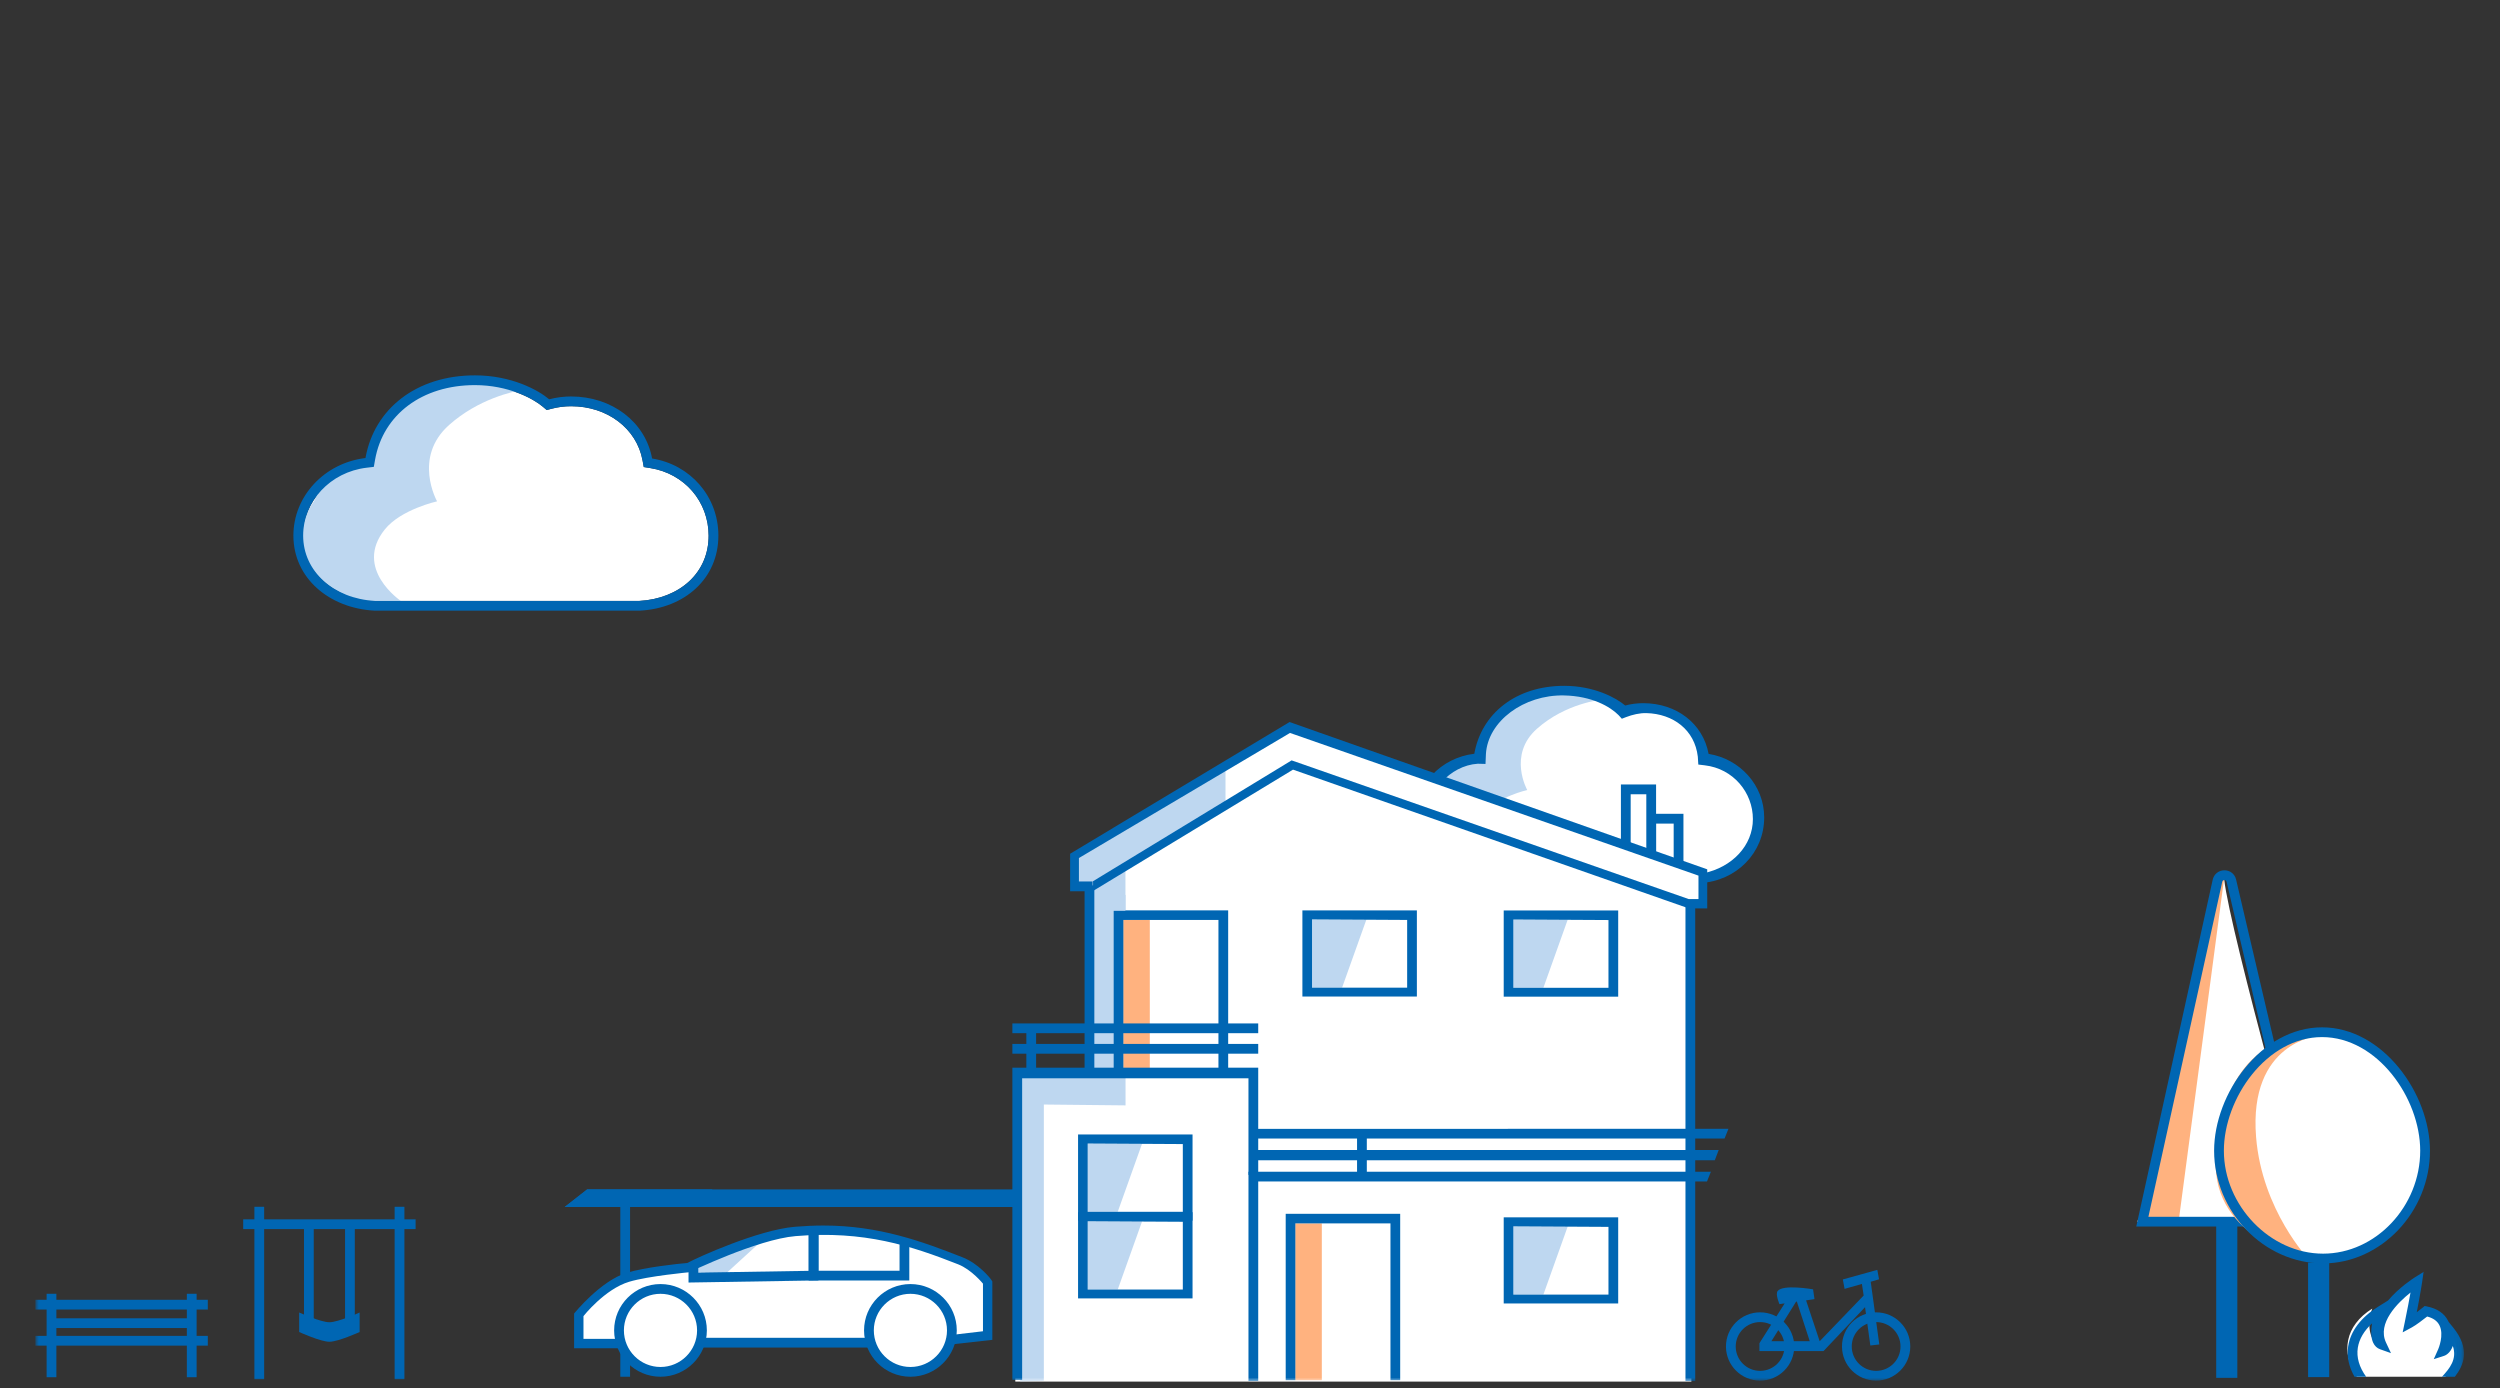<?xml version="1.0" encoding="UTF-8"?>
<svg width="353px" height="196px" viewBox="0 0 353 196" version="1.1" xmlns="http://www.w3.org/2000/svg" xmlns:xlink="http://www.w3.org/1999/xlink">
    <rect x="0" y="0" width="353" height="196" fill="#333333" stroke="none"/>
    <title>illu_haus-privathaus-mit-garten-m_duotone</title>
    <defs>
        <polygon id="path-1" points="0 142.085 342.917 142.085 342.917 0 0 0"></polygon>
    </defs>
    <g id="Symbols" stroke="none" stroke-width="1" fill="none" fill-rule="evenodd">
        <g id="Haus/Privathaus-mit-Garten-M-(Duotone)">
            <rect id="Invisible-Border" x="0" y="0" width="353" height="196"></rect>
            <g id="Group-86" transform="translate(5, 53)">
                <path d="M235.605,70.715 C240.958,69.316 242.68,66.469 242.68,62.571 C242.68,58.675 239.962,54.761 235.884,54.761 L234.925,54.761 L235.08,53.642 C234.922,49.839 230.948,47.504 226.972,47.504 C226.003,47.504 224.308,47.665 224.308,47.665 C223.112,46.431 220.446,45.445 218.74,45.066 C210.524,43.237 204.492,48.782 204.155,54.301 L202.836,54.261 C198.758,54.261 195.396,58.675 195.396,62.571 C195.396,66.469 198.713,69.639 203.07,70.715 L235.605,70.715 Z" id="Fill-1" fill="#FFFFFF"></path>
                <path d="M221.118,45.807 C221.118,45.807 216.11,46.262 212.013,49.904 C207.86,53.596 210.647,58.554 210.647,58.554 C210.647,58.554 206.551,59.464 204.729,61.741 C201.166,66.195 206.551,70.39 206.551,70.39 L201.543,70.39 C201.543,70.39 195.169,69.024 195.169,63.106 C195.169,62.168 195.586,60.262 196.08,59.464 C199.038,54.684 203.631,54.39 203.631,54.39 C203.631,54.39 203.364,48.994 210.647,45.352 C212.991,44.18 221.118,45.807 221.118,45.807" id="Fill-3" fill="#BED7F0"></path>
                <path d="M235.569,70.291 L203.66,70.291 C199.661,69.453 196.408,66.403 196.408,62.654 C196.408,58.906 199.693,55.092 203.66,54.839 L204.752,54.868 L204.812,53.466 C205.085,48.829 210.166,45.077 215.839,45.195 C219.782,45.277 222.365,46.788 223.538,47.975 L224.005,48.486 L224.603,48.255 C225.486,47.915 226.528,47.664 227.478,47.691 C231.255,47.792 234.293,50.055 234.731,53.841 L234.802,54.955 L235.709,55.063 C239.736,55.529 242.508,58.906 242.508,62.654 C242.508,66.403 239.568,69.453 235.569,70.291 M236.254,53.447 C235.465,49.167 231.724,46.288 227.023,46.288 C226.158,46.288 225.306,46.399 224.478,46.617 C223.222,45.549 220.113,43.839 215.87,43.839 C209.081,43.839 204.182,47.722 203.173,53.429 C198.466,53.987 194.813,57.808 194.813,62.425 C194.813,67.337 198.944,71.409 204.218,71.697 L204.291,71.701 L234.924,71.701 L234.996,71.697 C240.188,71.414 244.104,67.428 244.104,62.425 C244.104,57.865 240.671,54.156 236.254,53.447" id="Fill-5" fill="#0066B3"></path>
                <polygon id="Fill-7" fill="#FFFFFF" points="228.627 62.451 231.956 62.451 231.967 68.712 224.62 66.129 224.609 58.312 228.282 58.312"></polygon>
                <polygon id="Fill-9" fill="#0066B3" points="231.323 69.212 231.323 63.289 228.839 63.289 228.839 68.249 227.735 67.533 227.735 61.909 232.702 61.909 232.702 69.465"></polygon>
                <polygon id="Fill-11" fill="#0066B3" points="227.459 67.28 227.459 59.149 225.251 59.149 225.251 66.631 223.872 66.377 223.872 57.77 228.839 57.77 228.839 67.533"></polygon>
                <polygon id="Fill-13" fill="#FFFFFF" points="235.6 74.673 235.324 70.533 176.872 49.94 146.6 68.948 148.724 72.017 149.33 73.369 148.364 73.369 148.692 98.672 138.361 98.672 138.361 142.085 233.823 142.085 233.823 78.836 233.787 75.177"></polygon>
                <path d="M92.323,29.073 C94.113,27.407 95.058,25.178 95.058,22.627 C95.058,20.291 94.232,18.055 92.734,16.328 C91.247,14.616 89.16,13.469 86.859,13.1 L85.9,12.945 L85.724,11.989 C84.895,7.497 80.749,4.359 75.641,4.359 C74.71,4.359 73.785,4.478 72.893,4.713 L72.199,4.896 L71.65,4.431 C70.316,3.296 66.795,1.378 62.063,1.378 C54.628,1.377 49.093,5.513 47.961,11.913 L47.783,12.921 L46.766,13.042 C41.658,13.648 37.806,17.769 37.806,22.627 C37.806,27.651 42.073,31.53 47.953,31.85 L48.004,31.853 L85.221,31.853 L85.272,31.85 C88.059,31.699 90.563,30.712 92.323,29.073" id="Fill-15" fill="#FFFFFF"></path>
                <path d="M37.682,22.8 C37.682,27.227 41.116,30.323 45.836,31.853 L51.602,31.853 C51.602,31.853 44.882,27.319 49.329,21.763 C51.602,18.925 56.715,17.789 56.715,17.789 C56.715,17.789 53.236,11.605 58.419,7.001 C62.52,3.358 67.347,2.272 69.101,1.984 C68.888,1.866 68.671,1.755 68.452,1.647 C67.308,1.45 65.555,1.176 63.719,0.992 C63.313,1.053 62.896,1.103 62.461,1.103 C55.241,1.103 48.173,4.804 47.611,11.959 C39.88,13.5 39.725,17.272 39.352,17.752 C38.301,19.184 37.682,20.923 37.682,22.8" id="Fill-17" fill="#BED7F0"></path>
                <path d="M62.063,6.88755017e-05 C53.798,-0.001 47.833,4.727 46.605,11.674 C40.875,12.354 36.428,17.006 36.428,22.627 C36.428,28.606 41.457,32.876 47.878,33.226 L47.966,33.23 L85.259,33.23 L85.348,33.226 C91.669,32.881 96.435,28.717 96.435,22.627 C96.435,17.076 92.456,12.604 87.077,11.739 C86.118,6.529 81.363,2.982 75.641,2.982 C74.588,2.982 73.551,3.115 72.543,3.381 C71.014,2.082 67.229,6.88755017e-05 62.063,6.88755017e-05 M62.063,1.378 C66.795,1.378 70.316,3.296 71.651,4.431 L72.199,4.896 L72.894,4.713 C73.786,4.478 74.709,4.359 75.641,4.359 C80.749,4.359 84.895,7.497 85.724,11.989 L85.9,12.945 L86.86,13.1 C89.16,13.469 91.246,14.616 92.733,16.328 C94.232,18.055 95.058,20.291 95.058,22.627 C95.058,25.178 94.112,27.407 92.324,29.073 C90.563,30.712 88.059,31.699 85.272,31.85 L85.221,31.853 L48.004,31.853 L47.953,31.85 C42.073,31.53 37.805,27.651 37.805,22.627 C37.805,17.769 41.658,13.648 46.767,13.042 L47.783,12.921 L47.961,11.913 C49.093,5.513 54.629,1.377 62.063,1.378" id="Fill-19" fill="#0066B3"></path>
                <mask id="mask-2" fill="white">
                    <use xlink:href="#path-1"></use>
                </mask>
                <g id="Clip-22"></g>
                <polygon id="Fill-21" fill="#0066B3" mask="url(#mask-2)" points="307.928 141.551 310.911 141.551 310.911 118.903 307.928 118.903"></polygon>
                <path d="M297.498,119.498 C301.242,115.455 308.239,63.714 309.058,71.18 C309.878,78.646 321.34,119.498 321.34,119.498 L297.498,119.498 Z" id="Fill-23" fill="#FFFFFF" mask="url(#mask-2)"></path>
                <path d="M309.124,70.444 L302.581,119.776 L296.727,119.499 C296.727,119.499 298.334,117.25 299.137,114.381 C299.941,111.511 307.675,70.717 308.321,70.444 C308.967,70.171 309.124,70.444 309.124,70.444" id="Fill-24" fill="#FFB27F" mask="url(#mask-2)"></path>
                <path d="M298.355,118.81 L320.472,118.81 L309.395,71.507 C309.346,71.297 309.183,71.264 309.089,71.264 C308.985,71.272 308.826,71.296 308.78,71.511 L298.355,118.81 Z M322.209,120.187 L296.641,120.187 L307.434,71.215 C307.609,70.426 308.268,69.892 309.077,69.887 L309.089,69.887 C309.893,69.887 310.554,70.41 310.737,71.194 L322.209,120.187 Z" id="Fill-25" fill="#0066B3" mask="url(#mask-2)"></path>
                <polygon id="Fill-26" fill="#0066B3" mask="url(#mask-2)" points="30.922 141.742 32.299 141.742 32.299 117.398 30.922 117.398"></polygon>
                <polygon id="Fill-27" fill="#0066B3" mask="url(#mask-2)" points="37.924 133.612 39.302 133.612 39.302 119.883 37.924 119.883"></polygon>
                <polygon id="Fill-28" fill="#0066B3" mask="url(#mask-2)" points="43.721 133.612 45.098 133.612 45.098 119.883 43.721 119.883"></polygon>
                <path d="M45.779,132.324 L45.779,135.079 C45.779,135.079 42.751,136.456 41.512,136.456 C40.273,136.456 37.244,135.079 37.244,135.079 L37.244,132.324 C37.244,132.324 40.273,133.701 41.512,133.701 C42.751,133.701 45.779,132.324 45.779,132.324" id="Fill-29" fill="#0066B3" mask="url(#mask-2)"></path>
                <polygon id="Fill-30" fill="#0066B3" mask="url(#mask-2)" points="50.723 141.742 52.101 141.742 52.101 117.398 50.723 117.398"></polygon>
                <polygon id="Fill-31" fill="#0066B3" mask="url(#mask-2)" points="29.34 120.547 53.683 120.547 53.683 119.17 29.34 119.17"></polygon>
                <polygon id="Fill-32" fill="#0066B3" mask="url(#mask-2)" points="2.271 134.519 22.244 134.519 22.244 133.142 2.271 133.142"></polygon>
                <polygon id="Fill-33" fill="#0066B3" mask="url(#mask-2)" points="0 137.003 24.343 137.003 24.343 135.626 0 135.626"></polygon>
                <polygon id="Fill-34" fill="#0066B3" mask="url(#mask-2)" points="0 131.907 24.343 131.907 24.343 130.529 0 130.529"></polygon>
                <polygon id="Fill-35" fill="#0066B3" mask="url(#mask-2)" points="1.582 141.463 2.96 141.463 2.96 129.68 1.582 129.68"></polygon>
                <polygon id="Fill-36" fill="#0066B3" mask="url(#mask-2)" points="21.384 141.463 22.761 141.463 22.761 129.68 21.384 129.68"></polygon>
                <path d="M250.539,136.382 L248.712,130.775 L248.602,130.803 L245.119,136.382 L250.539,136.382 Z M243.433,136.658 L246.994,131.038 L246.258,131.144 C246.258,131.144 245.656,129.756 245.999,129.298 C246.748,128.298 251.006,129.055 251.006,129.055 L251.204,130.434 L250.019,130.613 L251.937,136.382 L258.151,129.926 L257.901,128.292 L255.454,128.989 L255.208,127.656 L260.076,126.304 L260.32,127.636 L259.145,127.984 L260.357,136.835 L259.092,136.986 L258.343,131.571 L252.481,137.77 L243.433,137.77 L243.433,136.658 Z" id="Fill-37" fill="#0066B3" mask="url(#mask-2)"></path>
                <path d="M259.909,140.566 C261.812,140.566 263.353,139.025 263.353,137.122 C263.353,135.22 261.812,133.678 259.909,133.678 C258.008,133.678 256.466,135.22 256.466,137.122 C256.466,139.025 258.008,140.566 259.909,140.566 M259.909,132.301 C262.572,132.301 264.731,134.459 264.731,137.122 C264.731,139.785 262.572,141.943 259.909,141.943 C257.247,141.943 255.088,139.785 255.088,137.122 C255.088,134.459 257.247,132.301 259.909,132.301" id="Fill-38" fill="#0066B3" mask="url(#mask-2)"></path>
                <path d="M243.527,140.566 C245.429,140.566 246.97,139.025 246.97,137.122 C246.97,135.22 245.429,133.678 243.527,133.678 C241.624,133.678 240.083,135.22 240.083,137.122 C240.083,139.025 241.624,140.566 243.527,140.566 M243.527,132.301 C246.189,132.301 248.348,134.459 248.348,137.122 C248.348,139.785 246.189,141.943 243.527,141.943 C240.864,141.943 238.705,139.785 238.705,137.122 C238.705,134.459 240.864,132.301 243.527,132.301" id="Fill-39" fill="#0066B3" mask="url(#mask-2)"></path>
                <path d="M340.277,141.399 C341.643,139.862 342.988,137.74 340.571,134.772 C340.839,137.323 339.437,137.786 339.437,137.786 C339.437,137.786 341.555,133.042 337.079,132.146 C337.079,132.146 335.475,133.437 334.763,133.821 C335.557,129.991 335.85,127.962 335.85,127.962 C335.85,127.962 328.725,132.415 330.814,136.86 C329.889,136.533 329.008,134.369 329.963,131.773 C326.11,134.178 325.487,137.96 327.782,141.399 L340.277,141.399 Z" id="Fill-40" fill="#FFFFFF" mask="url(#mask-2)"></path>
                <path d="M329.102,141.399 C328.123,140.051 327.711,138.644 327.924,137.297 C328.119,136.064 328.808,134.896 329.943,133.857 C329.739,134.988 329.786,135.941 330.094,136.597 C330.305,137.047 330.637,137.363 331.052,137.51 L332.607,138.061 L331.905,136.568 C330.623,133.838 333.543,130.958 335.365,129.504 C335.192,130.482 334.93,131.885 334.557,133.681 L334.256,135.129 L335.558,134.427 C336.148,134.109 337.213,133.289 337.717,132.891 C338.564,133.115 339.129,133.515 339.437,134.11 C340.152,135.487 339.285,137.486 339.277,137.505 L338.647,138.915 L340.116,138.441 C340.235,138.403 340.963,138.128 341.338,137.048 C341.979,138.901 340.896,140.22 339.807,141.399 L341.623,141.399 C342.879,139.785 343.869,137.487 341.366,134.415 L340.746,133.654 C340.72,133.596 340.693,133.539 340.663,133.481 C340.123,132.435 339.12,131.758 337.684,131.471 L337.367,131.408 L337.117,131.609 C336.933,131.757 336.604,132.016 336.245,132.287 C336.781,129.566 336.99,128.13 337,128.061 L337.212,126.592 L335.953,127.378 C335.794,127.478 333.793,128.748 332.195,130.629 L330.782,131.511 C328.359,133.023 326.9,134.95 326.563,137.082 C326.336,138.522 326.649,139.99 327.46,141.399 L329.102,141.399 Z" id="Fill-41" fill="#0066B3" mask="url(#mask-2)"></path>
                <polygon id="Fill-42" fill="#0066B3" mask="url(#mask-2)" points="82.588 141.396 83.965 141.396 83.965 117.427 82.588 117.427"></polygon>
                <polygon id="Fill-43" fill="#0066B3" mask="url(#mask-2)" points="139.342 117.427 74.736 117.427 77.905 114.947 139.342 114.947"></polygon>
                <polygon id="Fill-44" fill="#0066B3" mask="url(#mask-2)" points="74.737 117.427 92.927 117.427 95.602 114.947 77.905 114.947"></polygon>
                <path d="M134.089,128.126 C134.089,128.126 132.486,126.069 130.557,125.284 C123.852,122.556 117.159,120.262 107.377,121.104 C101.901,121.575 92.22,126.443 92.22,126.443 C92.22,126.443 86.329,127.004 83.612,127.846 C80.12,128.926 77.094,132.902 77.094,132.902 L77.094,136.334 L83.205,136.334 C83.848,138.52 85.869,140.122 88.262,140.122 C90.654,140.122 92.676,138.52 93.318,136.334 L118.494,136.334 C119.136,138.52 121.158,140.122 123.551,140.122 C126.113,140.122 128.251,138.284 128.723,135.86 L134.089,135.212 L134.089,128.126 Z" id="Fill-45" fill="#FFFFFF" mask="url(#mask-2)"></path>
                <path d="M123.551,129.686 C120.701,129.686 118.384,132.004 118.384,134.853 C118.384,137.701 120.701,140.018 123.551,140.018 C126.399,140.018 128.716,137.701 128.716,134.853 C128.716,132.004 126.399,129.686 123.551,129.686 M123.551,141.395 C119.941,141.395 117.004,138.46 117.004,134.853 C117.004,131.244 119.941,128.309 123.551,128.309 C127.16,128.309 130.097,131.244 130.097,134.853 C130.097,138.46 127.16,141.395 123.551,141.395" id="Fill-46" fill="#0066B3" mask="url(#mask-2)"></path>
                <polygon id="Fill-47" fill="#BED7F0" mask="url(#mask-2)" points="103.007 121.791 97.458 126.861 92.909 126.634 94.986 124.949"></polygon>
                <polygon id="Fill-48" fill="#0066B3" mask="url(#mask-2)" points="92.22 128.094 92.22 126.016 93.598 126.016 93.598 126.693 109.189 126.441 109.189 120.927 110.566 120.927 110.566 127.795"></polygon>
                <polygon id="Fill-49" fill="#0066B3" mask="url(#mask-2)" points="93.932 137.274 118.062 137.274 118.062 135.897 93.932 135.897"></polygon>
                <path d="M134.953,127.687 C134.772,127.405 133.121,125.405 130.957,124.551 C125.238,122.298 119.112,120.046 111.295,120.046 C109.988,120.046 108.632,120.104 107.266,120.218 C102.068,120.651 93.489,124.547 92.041,125.335 C90.726,125.434 86.071,125.946 83.539,126.705 C79.811,127.823 76.064,132.467 76.064,132.467 L76.064,137.373 L82.522,137.373 L82.522,136.05 L77.387,136.05 L77.387,132.835 C77.387,132.835 80.381,129.022 83.84,127.984 C86.531,127.176 92.345,126.638 92.345,126.638 C92.345,126.638 101.929,121.989 107.353,121.537 C117.041,120.73 123.657,122.909 130.298,125.526 C132.209,126.28 133.796,128.252 133.796,128.252 L133.796,134.974 L129.083,135.525 L129.083,136.857 L135.119,136.186 L135.119,127.946 L134.953,127.687 Z" id="Fill-50" fill="#0066B3" mask="url(#mask-2)"></path>
                <path d="M88.262,129.686 C85.413,129.686 83.096,132.004 83.096,134.853 C83.096,137.701 85.413,140.018 88.262,140.018 C91.11,140.018 93.427,137.701 93.427,134.853 C93.427,132.004 91.11,129.686 88.262,129.686 M88.262,141.395 C84.652,141.395 81.715,138.46 81.715,134.853 C81.715,131.244 84.652,128.309 88.262,128.309 C91.871,128.309 94.808,131.244 94.808,134.853 C94.808,138.46 91.871,141.395 88.262,141.395" id="Fill-51" fill="#0066B3" mask="url(#mask-2)"></path>
                <polygon id="Fill-52" fill="#0066B3" mask="url(#mask-2)" points="123.394 127.806 109.188 127.806 109.188 120.927 110.566 120.927 110.566 126.429 122.016 126.429 122.016 122.312 123.394 122.312"></polygon>
                <polygon id="Fill-53" fill="#BED7F0" mask="url(#mask-2)" points="153.927 98.947 139.049 98.947 139.049 142.085 142.391 141.964 142.391 102.959 153.927 103.08"></polygon>
                <polygon id="Fill-54" fill="#BED7F0" mask="url(#mask-2)" points="153.927 98.672 148.968 98.121 148.968 73.369 153.927 73.369"></polygon>
                <polygon id="Fill-55" fill="#0066B3" mask="url(#mask-2)" points="232.989 142.006 234.366 142.006 234.366 74.51 232.989 74.51"></polygon>
                <polygon id="Fill-56" fill="#0066B3" mask="url(#mask-2)" points="186.616 113.274 187.994 113.274 187.994 106.559 186.616 106.559"></polygon>
                <polygon id="Fill-57" fill="#0066B3" mask="url(#mask-2)" points="236.578 112.447 236.027 113.825 172.661 113.825 172.661 142.006 171.284 142.006 171.284 112.447"></polygon>
                <polygon id="Fill-58" fill="#0066B3" mask="url(#mask-2)" points="239.057 106.386 238.506 107.764 172.315 107.764 172.315 106.397"></polygon>
                <polygon id="Fill-59" fill="#0066B3" mask="url(#mask-2)" points="237.68 109.377 237.129 110.834 172.315 110.834 172.315 109.377"></polygon>
                <polygon id="Fill-60" fill="#FFB27F" mask="url(#mask-2)" points="177.885 141.881 181.641 141.881 181.641 119.741 177.885 119.741"></polygon>
                <polygon id="Fill-61" fill="#0066B3" mask="url(#mask-2)" points="177.903 141.882 177.903 119.742 191.334 119.742 191.334 141.882 192.707 141.882 192.707 118.39 176.541 118.39 176.541 141.882"></polygon>
                <polygon id="Fill-62" fill="#FFB27F" mask="url(#mask-2)" points="153.597 99.035 157.352 99.035 157.352 76.895 153.597 76.895"></polygon>
                <polygon id="Fill-63" fill="#0066B3" mask="url(#mask-2)" points="153.614 99.035 153.614 76.896 167.045 76.896 167.045 99.035 168.418 99.035 168.418 75.544 152.252 75.544 152.252 99.035"></polygon>
                <polygon id="Fill-64" fill="#0066B3" mask="url(#mask-2)" points="172.661 97.756 172.661 112.896 171.284 112.896 171.284 99.255 139.326 99.255 139.326 141.841 137.948 141.841 137.948 97.756"></polygon>
                <polygon id="Fill-65" fill="#0066B3" mask="url(#mask-2)" points="137.948 95.78 172.661 95.78 172.661 94.402 137.948 94.402"></polygon>
                <polygon id="Fill-66" fill="#0066B3" mask="url(#mask-2)" points="137.948 92.886 172.661 92.886 172.661 91.509 137.948 91.509"></polygon>
                <polygon id="Fill-67" fill="#0066B3" mask="url(#mask-2)" points="139.921 98.36 141.299 98.36 141.299 92.593 139.921 92.593"></polygon>
                <polygon id="Fill-68" fill="#BED7F0" mask="url(#mask-2)" points="153.914 75.594 148.946 75.594 148.946 71.914 153.914 68.602"></polygon>
                <polygon id="Fill-69" fill="#BED7F0" mask="url(#mask-2)" points="168.041 55.459 168.041 61.254 149.726 71.749 146.516 71.749 146.653 68.291"></polygon>
                <polygon id="Fill-70" fill="#0066B3" mask="url(#mask-2)" points="177.083 48.951 236.061 69.75 236.061 75.263 233.445 75.263 177.573 55.672 149.275 72.844 149.275 71.465 177.375 54.364 233.445 73.948 234.825 73.948 234.825 70.637 177.148 50.491 147.344 68.153 147.344 71.465 149.34 71.461 149.34 72.844 146.101 72.844 146.101 67.548"></polygon>
                <polygon id="Fill-71" fill="#0066B3" mask="url(#mask-2)" points="148.143 98.36 149.52 98.36 149.52 72.017 148.143 72.017"></polygon>
                <polygon id="Fill-72" fill="#BED7F0" mask="url(#mask-2)" points="184.499 86.462 180.26 86.462 180.26 76.82 187.943 76.82"></polygon>
                <path d="M193.69,86.462 L180.259,86.462 L180.259,76.82 L193.69,76.896 L193.69,86.462 Z M178.898,87.71 L195.063,87.71 L195.063,75.544 L178.898,75.544 L178.898,87.71 Z" id="Fill-73" fill="#0066B3" mask="url(#mask-2)"></path>
                <polygon id="Fill-74" fill="#BED7F0" mask="url(#mask-2)" points="212.925 86.476 208.686 86.476 208.686 76.835 216.368 76.835"></polygon>
                <path d="M222.116,86.476 L208.686,86.476 L208.686,76.835 L222.116,76.91 L222.116,86.476 Z M207.324,87.725 L223.489,87.725 L223.489,75.558 L207.324,75.558 L207.324,87.725 Z" id="Fill-75" fill="#0066B3" mask="url(#mask-2)"></path>
                <polygon id="Fill-76" fill="#BED7F0" mask="url(#mask-2)" points="212.925 129.801 208.686 129.801 208.686 120.16 216.368 120.16"></polygon>
                <path d="M222.116,129.801 L208.686,129.801 L208.686,120.16 L222.116,120.235 L222.116,129.801 Z M207.324,131.049 L223.489,131.049 L223.489,118.883 L207.324,118.883 L207.324,131.049 Z" id="Fill-77" fill="#0066B3" mask="url(#mask-2)"></path>
                <polygon id="Fill-78" fill="#BED7F0" mask="url(#mask-2)" points="152.823 118.109 148.583 118.109 148.583 108.467 156.267 108.467"></polygon>
                <path d="M162.014,118.109 L148.583,118.109 L148.583,108.467 L162.014,108.543 L162.014,118.109 Z M147.222,119.357 L163.387,119.357 L163.387,107.191 L147.222,107.191 L147.222,119.357 Z" id="Fill-79" fill="#0066B3" mask="url(#mask-2)"></path>
                <polygon id="Fill-80" fill="#BED7F0" mask="url(#mask-2)" points="152.823 129.083 148.583 129.083 148.583 119.441 156.267 119.441"></polygon>
                <path d="M162.014,129.083 L148.583,129.083 L148.583,119.441 L162.014,119.516 L162.014,129.083 Z M147.222,130.331 L163.387,130.331 L163.387,118.165 L147.222,118.165 L147.222,130.331 Z" id="Fill-81" fill="#0066B3" mask="url(#mask-2)"></path>
                <path d="M323.017,124.705 C314.981,124.705 308.322,117.519 308.322,109.484 C308.322,101.448 314.837,92.749 322.872,92.749 C330.908,92.749 337.422,101.448 337.422,109.484 C337.422,117.519 331.052,124.705 323.017,124.705" id="Fill-82" fill="#FFFFFF" mask="url(#mask-2)"></path>
                <path d="M322.394,93.24 C322.394,93.24 312.475,94.083 313.56,107.555 C314.396,117.925 321.024,124.853 321.024,124.853 C321.024,124.853 307.245,122.175 307.873,110.607 C308.916,91.414 322.394,93.24 322.394,93.24" id="Fill-83" fill="#FFB27F" mask="url(#mask-2)"></path>
                <polygon id="Fill-84" fill="#0066B3" mask="url(#mask-2)" points="320.902 141.448 323.885 141.448 323.885 125.278 320.902 125.278"></polygon>
                <path d="M322.872,93.437 C315.066,93.437 309.011,102.063 309.011,109.484 C309.011,117.226 315.555,124.016 323.017,124.016 C330.452,124.016 336.733,117.361 336.733,109.484 C336.733,102.063 330.678,93.437 322.872,93.437 M323.017,125.393 C314.679,125.393 307.633,118.108 307.633,109.484 C307.633,101.426 314.29,92.06 322.872,92.06 C331.454,92.06 338.111,101.426 338.111,109.484 C338.111,118.108 331.198,125.393 323.017,125.393" id="Fill-85" fill="#0066B3" mask="url(#mask-2)"></path>
            </g>
        </g>
    </g>
</svg>